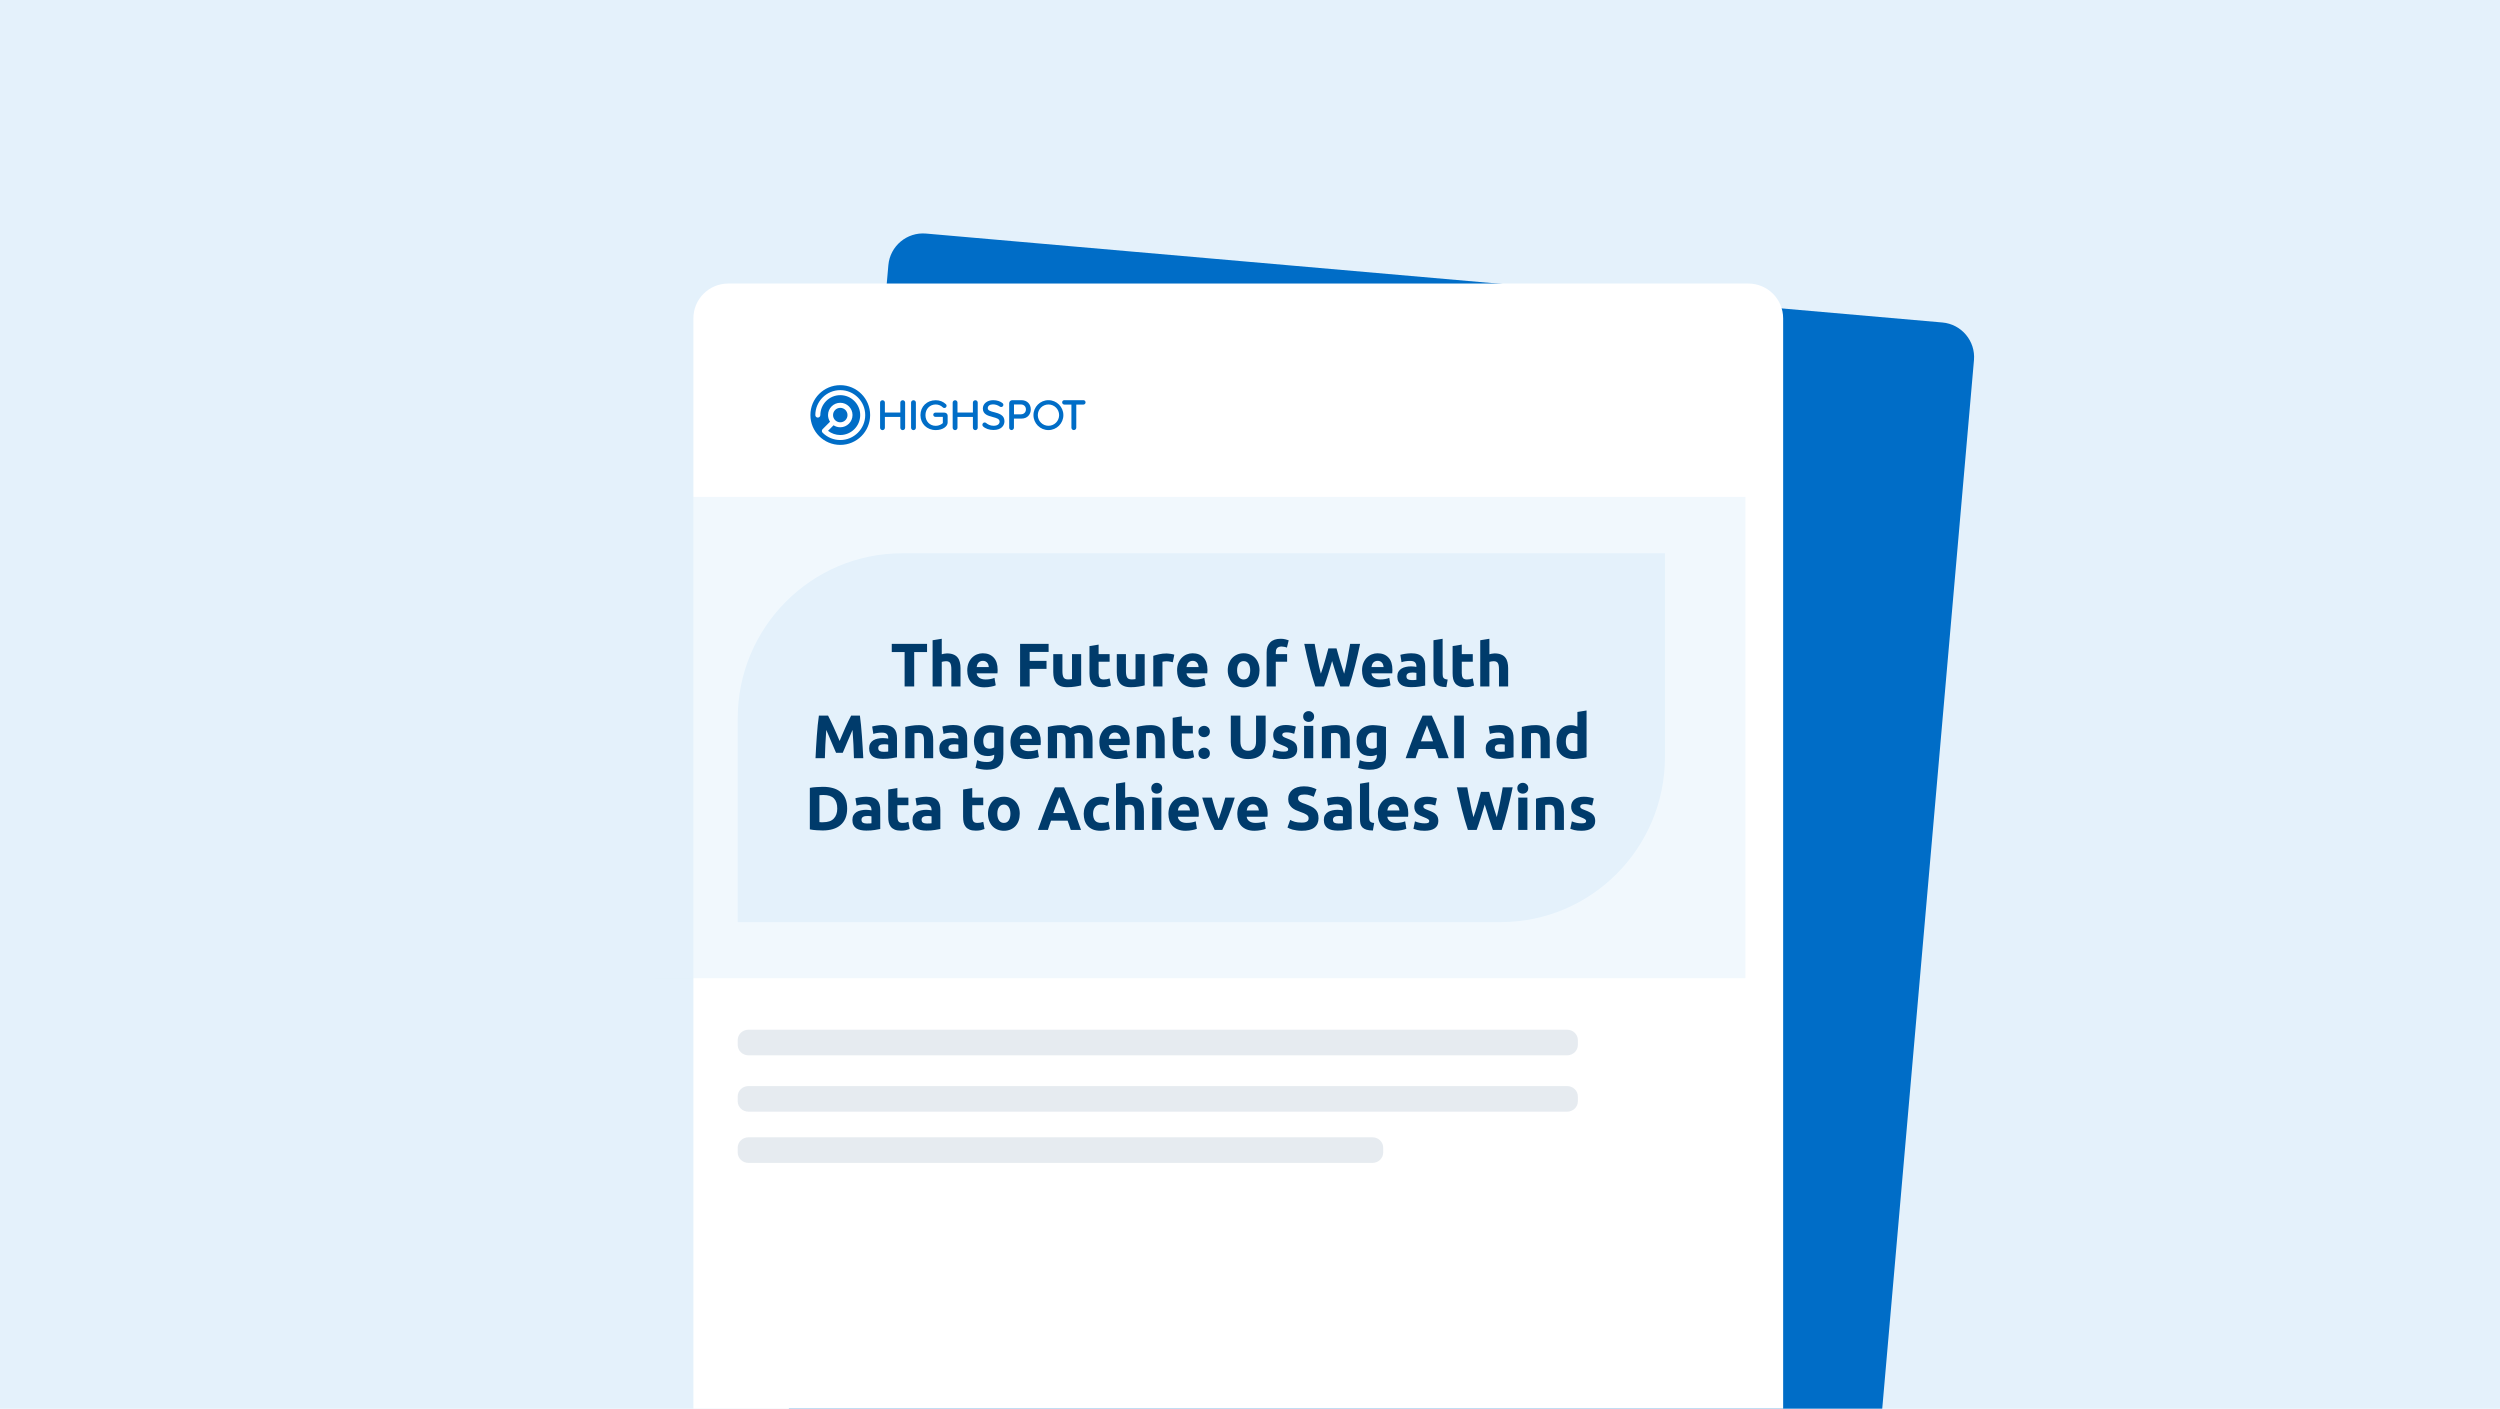 <svg width="488" height="275" viewBox="0 0 488 275" fill="none" xmlns="http://www.w3.org/2000/svg">
<g clip-path="url(#clip0_638_3354)">
<rect width="488" height="275" fill="white"/>
<path d="M-26 -5.519V-17H514V-5.519V293H-26V-5.519Z" fill="#E4F1FB"/>
<g filter="url(#filter0_d_638_3354)">
<path d="M373.146 56.948L174.764 39.592C171.028 39.265 167.735 42.028 167.408 45.764L147.983 267.796C147.656 271.532 150.42 274.825 154.155 275.152L352.538 292.508C356.273 292.835 359.567 290.072 359.893 286.336L379.319 64.304C379.646 60.568 376.882 57.275 373.146 56.948Z" fill="#006DC7"/>
</g>
<g filter="url(#filter1_d_638_3354)">
<path d="M333.93 48H134.79C131.04 48 128 51.04 128 54.79V277.67C128 281.42 131.04 284.46 134.79 284.46H333.93C337.68 284.46 340.72 281.42 340.72 277.67V54.79C340.72 51.04 337.68 48 333.93 48Z" fill="white"/>
</g>
<path d="M165.38 86.696C168.512 85.947 170.444 82.802 169.696 79.67C168.947 76.539 165.802 74.606 162.67 75.355C159.539 76.103 157.607 79.249 158.355 82.38C159.103 85.512 162.249 87.444 165.38 86.696Z" fill="white"/>
<path d="M164.021 75.184C160.801 75.184 158.191 77.794 158.191 81.014C158.191 84.234 160.801 86.844 164.021 86.844C167.241 86.844 169.851 84.234 169.851 81.014C169.851 77.794 167.241 75.184 164.021 75.184ZM164.021 85.894C162.721 85.894 161.501 85.384 160.571 84.464C160.381 84.274 160.381 83.964 160.571 83.774L162.021 82.324C161.771 81.944 161.631 81.494 161.631 81.014C161.631 79.694 162.701 78.624 164.021 78.624C165.341 78.624 166.411 79.694 166.411 81.014C166.411 82.334 165.341 83.404 164.021 83.404C163.541 83.404 163.091 83.264 162.711 83.014L161.631 84.094C162.311 84.624 163.151 84.914 164.021 84.914C166.171 84.914 167.911 83.164 167.911 81.024C167.911 78.884 166.161 77.134 164.021 77.134C161.881 77.134 160.131 78.884 160.131 81.024C160.131 81.294 159.911 81.514 159.641 81.514C159.371 81.514 159.151 81.294 159.151 81.024C159.151 78.334 161.341 76.154 164.021 76.154C166.701 76.154 168.891 78.344 168.891 81.024C168.891 83.704 166.701 85.894 164.021 85.894Z" fill="#006DC7"/>
<path d="M165.431 81.023C165.431 81.803 164.801 82.433 164.021 82.433C163.241 82.433 162.611 81.803 162.611 81.023C162.611 80.243 163.241 79.613 164.021 79.613C164.801 79.613 165.431 80.243 165.431 81.023Z" fill="#006DC7"/>
<path d="M176.231 78.123C175.951 78.123 175.741 78.323 175.741 78.583V80.533H172.731V78.583C172.731 78.333 172.521 78.123 172.271 78.123C172.001 78.123 171.791 78.333 171.791 78.583V83.493C171.791 83.753 172.001 83.963 172.261 83.963C172.521 83.963 172.731 83.753 172.731 83.493V81.383H175.741V83.493C175.741 83.753 175.951 83.963 176.211 83.963C176.471 83.963 176.681 83.753 176.681 83.493V78.583C176.681 78.333 176.471 78.123 176.221 78.123H176.231Z" fill="#006DC7"/>
<path d="M178.321 78.123C178.051 78.123 177.841 78.333 177.841 78.583V83.493C177.841 83.753 178.051 83.963 178.311 83.963C178.571 83.963 178.781 83.753 178.781 83.493V78.583C178.781 78.333 178.571 78.123 178.321 78.123Z" fill="#006DC7"/>
<path d="M184.381 80.543H182.591C182.361 80.543 182.171 80.723 182.171 80.953C182.171 81.183 182.351 81.373 182.591 81.373H184.041V82.593C183.771 82.843 183.261 83.123 182.661 83.123C181.491 83.123 180.651 82.243 180.651 81.033C180.651 79.823 181.501 78.953 182.661 78.953C183.171 78.953 183.681 79.163 184.021 79.503C184.101 79.593 184.221 79.643 184.341 79.643C184.581 79.643 184.771 79.453 184.771 79.213C184.771 79.083 184.731 78.973 184.651 78.913C184.131 78.403 183.441 78.123 182.661 78.123C180.931 78.123 179.671 79.353 179.671 81.033C179.671 82.713 180.931 83.953 182.661 83.953C184.091 83.953 184.981 83.193 184.981 82.483V81.143C184.981 80.813 184.711 80.553 184.371 80.553L184.381 80.543Z" fill="#006DC7"/>
<path d="M190.401 78.123C190.121 78.123 189.911 78.323 189.911 78.583V80.533H186.901V78.583C186.901 78.333 186.691 78.123 186.441 78.123C186.171 78.123 185.961 78.333 185.961 78.583V83.493C185.961 83.753 186.171 83.963 186.431 83.963C186.691 83.963 186.901 83.753 186.901 83.493V81.383H189.911V83.493C189.911 83.753 190.121 83.963 190.381 83.963C190.641 83.963 190.851 83.753 190.851 83.493V78.583C190.851 78.333 190.641 78.123 190.391 78.123H190.401Z" fill="#006DC7"/>
<path d="M194.051 80.463C193.381 80.293 192.811 80.133 192.811 79.683C192.811 79.233 193.211 78.933 193.811 78.933C194.311 78.933 194.771 79.083 195.161 79.363C195.231 79.413 195.331 79.453 195.421 79.453C195.661 79.453 195.861 79.253 195.861 79.023C195.861 78.903 195.811 78.793 195.731 78.723C195.321 78.343 194.611 78.113 193.871 78.113C192.701 78.113 191.851 78.803 191.851 79.743C191.851 80.893 192.881 81.163 193.781 81.403C194.501 81.593 195.121 81.753 195.121 82.303C195.121 82.683 194.811 83.113 193.951 83.113C193.271 83.113 192.771 82.813 192.471 82.553C192.401 82.503 192.301 82.463 192.201 82.463C191.931 82.463 191.761 82.703 191.761 82.923C191.761 83.033 191.801 83.133 191.881 83.223C192.341 83.673 193.101 83.933 193.911 83.933C195.501 83.933 196.071 83.043 196.071 82.213C196.071 80.983 194.941 80.693 194.041 80.453L194.051 80.463Z" fill="#006DC7"/>
<path d="M199.391 78.113H197.591C197.261 78.113 196.991 78.383 196.991 78.723V83.483C196.991 83.743 197.201 83.953 197.451 83.953C197.701 83.953 197.921 83.743 197.921 83.483V81.713H199.381C200.641 81.713 201.211 80.783 201.211 79.913C201.211 78.853 200.461 78.113 199.381 78.113H199.391ZM197.931 78.953H199.281C199.871 78.953 200.261 79.353 200.261 79.913C200.261 80.473 199.861 80.873 199.281 80.873H197.931V78.953Z" fill="#006DC7"/>
<path d="M211.471 78.113H207.751C207.521 78.113 207.331 78.293 207.331 78.533C207.331 78.773 207.511 78.973 207.751 78.973H209.141V83.483C209.141 83.743 209.351 83.953 209.611 83.953C209.871 83.953 210.091 83.743 210.091 83.483V78.973H211.481C211.711 78.973 211.901 78.783 211.901 78.553C211.901 78.303 211.721 78.113 211.481 78.113H211.471Z" fill="#006DC7"/>
<path d="M204.651 78.113C203.041 78.113 201.731 79.423 201.731 81.033C201.731 82.643 203.041 83.953 204.651 83.953C206.261 83.953 207.571 82.643 207.571 81.033C207.571 79.423 206.261 78.113 204.651 78.113ZM206.741 81.033C206.741 82.183 205.811 83.113 204.661 83.113C203.511 83.113 202.581 82.183 202.581 81.033C202.581 79.883 203.511 78.953 204.661 78.953C205.811 78.953 206.741 79.883 206.741 81.033Z" fill="#006DC7"/>
<path d="M176.083 108H325V147.764C325 165.558 310.622 180 292.907 180H144V140.236C144 122.442 158.378 108 176.093 108H176.083Z" fill="#E4F1FB"/>
<g style="mix-blend-mode:multiply" opacity="0.5">
<path d="M340.72 97H128V190.94H340.72V97Z" fill="#E4F1FB"/>
</g>
<path opacity="0.1" d="M305.894 201H146.106C144.943 201 144 201.908 144 203.027V203.973C144 205.092 144.943 206 146.106 206H305.894C307.057 206 308 205.092 308 203.973V203.027C308 201.908 307.057 201 305.894 201Z" fill="#003B6B"/>
<path opacity="0.1" d="M305.894 212H146.106C144.943 212 144 212.908 144 214.027V214.973C144 216.092 144.943 217 146.106 217H305.894C307.057 217 308 216.092 308 214.973V214.027C308 212.908 307.057 212 305.894 212Z" fill="#003B6B"/>
<path opacity="0.1" d="M267.896 222H146.104C144.942 222 144 222.908 144 224.027V224.973C144 226.092 144.942 227 146.104 227H267.896C269.058 227 270 226.092 270 224.973V224.027C270 222.908 269.058 222 267.896 222Z" fill="#003B6B"/>
<path d="M180.96 125.684V127.28H178.452V134H176.58V127.28H174.072V125.684H180.96ZM182.043 134V124.976L183.831 124.688V127.712C183.951 127.672 184.103 127.636 184.287 127.604C184.479 127.564 184.663 127.544 184.839 127.544C185.351 127.544 185.775 127.616 186.111 127.76C186.455 127.896 186.727 128.092 186.927 128.348C187.135 128.604 187.279 128.908 187.359 129.26C187.447 129.612 187.491 130.004 187.491 130.436V134H185.703V130.652C185.703 130.076 185.627 129.668 185.475 129.428C185.331 129.188 185.059 129.068 184.659 129.068C184.499 129.068 184.347 129.084 184.203 129.116C184.067 129.14 183.943 129.168 183.831 129.2V134H182.043ZM188.81 130.892C188.81 130.332 188.894 129.844 189.062 129.428C189.238 129.004 189.466 128.652 189.746 128.372C190.026 128.092 190.346 127.88 190.706 127.736C191.074 127.592 191.45 127.52 191.834 127.52C192.73 127.52 193.438 127.796 193.958 128.348C194.478 128.892 194.738 129.696 194.738 130.76C194.738 130.864 194.734 130.98 194.726 131.108C194.718 131.228 194.71 131.336 194.702 131.432H190.646C190.686 131.8 190.858 132.092 191.162 132.308C191.466 132.524 191.874 132.632 192.386 132.632C192.714 132.632 193.034 132.604 193.346 132.548C193.666 132.484 193.926 132.408 194.126 132.32L194.366 133.772C194.27 133.82 194.142 133.868 193.982 133.916C193.822 133.964 193.642 134.004 193.442 134.036C193.25 134.076 193.042 134.108 192.818 134.132C192.594 134.156 192.37 134.168 192.146 134.168C191.578 134.168 191.082 134.084 190.658 133.916C190.242 133.748 189.894 133.52 189.614 133.232C189.342 132.936 189.138 132.588 189.002 132.188C188.874 131.788 188.81 131.356 188.81 130.892ZM193.01 130.208C193.002 130.056 192.974 129.908 192.926 129.764C192.886 129.62 192.818 129.492 192.722 129.38C192.634 129.268 192.518 129.176 192.374 129.104C192.238 129.032 192.066 128.996 191.858 128.996C191.658 128.996 191.486 129.032 191.342 129.104C191.198 129.168 191.078 129.256 190.982 129.368C190.886 129.48 190.81 129.612 190.754 129.764C190.706 129.908 190.67 130.056 190.646 130.208H193.01ZM199.12 134V125.684H204.688V127.256H200.992V128.996H204.28V130.568H200.992V134H199.12ZM211.044 133.784C210.74 133.872 210.348 133.952 209.868 134.024C209.388 134.104 208.884 134.144 208.356 134.144C207.82 134.144 207.372 134.072 207.012 133.928C206.66 133.784 206.38 133.584 206.172 133.328C205.964 133.064 205.816 132.752 205.728 132.392C205.64 132.032 205.596 131.636 205.596 131.204V127.688H207.384V130.988C207.384 131.564 207.46 131.98 207.612 132.236C207.764 132.492 208.048 132.62 208.464 132.62C208.592 132.62 208.728 132.616 208.872 132.608C209.016 132.592 209.144 132.576 209.256 132.56V127.688H211.044V133.784ZM212.663 126.116L214.451 125.828V127.688H216.599V129.176H214.451V131.396C214.451 131.772 214.515 132.072 214.643 132.296C214.779 132.52 215.047 132.632 215.447 132.632C215.639 132.632 215.835 132.616 216.035 132.584C216.243 132.544 216.431 132.492 216.599 132.428L216.851 133.82C216.635 133.908 216.395 133.984 216.131 134.048C215.867 134.112 215.543 134.144 215.159 134.144C214.671 134.144 214.267 134.08 213.947 133.952C213.627 133.816 213.371 133.632 213.179 133.4C212.987 133.16 212.851 132.872 212.771 132.536C212.699 132.2 212.663 131.828 212.663 131.42V126.116ZM223.443 133.784C223.139 133.872 222.747 133.952 222.267 134.024C221.787 134.104 221.283 134.144 220.755 134.144C220.219 134.144 219.771 134.072 219.411 133.928C219.059 133.784 218.779 133.584 218.571 133.328C218.363 133.064 218.215 132.752 218.127 132.392C218.039 132.032 217.995 131.636 217.995 131.204V127.688H219.783V130.988C219.783 131.564 219.859 131.98 220.011 132.236C220.163 132.492 220.447 132.62 220.863 132.62C220.991 132.62 221.127 132.616 221.271 132.608C221.415 132.592 221.543 132.576 221.655 132.56V127.688H223.443V133.784ZM228.925 129.272C228.765 129.232 228.577 129.192 228.361 129.152C228.145 129.104 227.913 129.08 227.665 129.08C227.553 129.08 227.417 129.092 227.257 129.116C227.105 129.132 226.989 129.152 226.909 129.176V134H225.121V128.024C225.441 127.912 225.817 127.808 226.249 127.712C226.689 127.608 227.177 127.556 227.713 127.556C227.809 127.556 227.925 127.564 228.061 127.58C228.197 127.588 228.333 127.604 228.469 127.628C228.605 127.644 228.741 127.668 228.877 127.7C229.013 127.724 229.129 127.756 229.225 127.796L228.925 129.272ZM229.767 130.892C229.767 130.332 229.851 129.844 230.019 129.428C230.195 129.004 230.423 128.652 230.703 128.372C230.983 128.092 231.303 127.88 231.663 127.736C232.031 127.592 232.407 127.52 232.791 127.52C233.687 127.52 234.395 127.796 234.915 128.348C235.435 128.892 235.695 129.696 235.695 130.76C235.695 130.864 235.691 130.98 235.683 131.108C235.675 131.228 235.667 131.336 235.659 131.432H231.603C231.643 131.8 231.815 132.092 232.119 132.308C232.423 132.524 232.831 132.632 233.343 132.632C233.671 132.632 233.991 132.604 234.303 132.548C234.623 132.484 234.883 132.408 235.083 132.32L235.323 133.772C235.227 133.82 235.099 133.868 234.939 133.916C234.779 133.964 234.599 134.004 234.399 134.036C234.207 134.076 233.999 134.108 233.775 134.132C233.551 134.156 233.327 134.168 233.103 134.168C232.535 134.168 232.039 134.084 231.615 133.916C231.199 133.748 230.851 133.52 230.571 133.232C230.299 132.936 230.095 132.588 229.959 132.188C229.831 131.788 229.767 131.356 229.767 130.892ZM233.967 130.208C233.959 130.056 233.931 129.908 233.883 129.764C233.843 129.62 233.775 129.492 233.679 129.38C233.591 129.268 233.475 129.176 233.331 129.104C233.195 129.032 233.023 128.996 232.815 128.996C232.615 128.996 232.443 129.032 232.299 129.104C232.155 129.168 232.035 129.256 231.939 129.368C231.843 129.48 231.767 129.612 231.711 129.764C231.663 129.908 231.627 130.056 231.603 130.208H233.967ZM245.861 130.832C245.861 131.328 245.789 131.784 245.645 132.2C245.501 132.608 245.293 132.96 245.021 133.256C244.749 133.544 244.421 133.768 244.037 133.928C243.661 134.088 243.237 134.168 242.765 134.168C242.301 134.168 241.877 134.088 241.493 133.928C241.117 133.768 240.793 133.544 240.521 133.256C240.249 132.96 240.037 132.608 239.885 132.2C239.733 131.784 239.657 131.328 239.657 130.832C239.657 130.336 239.733 129.884 239.885 129.476C240.045 129.068 240.261 128.72 240.533 128.432C240.813 128.144 241.141 127.92 241.517 127.76C241.901 127.6 242.317 127.52 242.765 127.52C243.221 127.52 243.637 127.6 244.013 127.76C244.397 127.92 244.725 128.144 244.997 128.432C245.269 128.72 245.481 129.068 245.633 129.476C245.785 129.884 245.861 130.336 245.861 130.832ZM244.037 130.832C244.037 130.28 243.925 129.848 243.701 129.536C243.485 129.216 243.173 129.056 242.765 129.056C242.357 129.056 242.041 129.216 241.817 129.536C241.593 129.848 241.481 130.28 241.481 130.832C241.481 131.384 241.593 131.824 241.817 132.152C242.041 132.472 242.357 132.632 242.765 132.632C243.173 132.632 243.485 132.472 243.701 132.152C243.925 131.824 244.037 131.384 244.037 130.832ZM249.982 124.688C250.318 124.688 250.626 124.724 250.906 124.796C251.186 124.86 251.402 124.924 251.554 124.988L251.206 126.416C251.046 126.344 250.87 126.292 250.678 126.26C250.494 126.22 250.322 126.2 250.162 126.2C249.946 126.2 249.762 126.232 249.61 126.296C249.466 126.352 249.35 126.432 249.262 126.536C249.182 126.64 249.122 126.764 249.082 126.908C249.05 127.052 249.034 127.208 249.034 127.376V127.688H251.242V129.176H249.034V134H247.246V127.352C247.246 126.536 247.474 125.888 247.93 125.408C248.394 124.928 249.078 124.688 249.982 124.688ZM260.892 126.572C260.988 126.9 261.092 127.272 261.204 127.688C261.324 128.096 261.448 128.52 261.576 128.96C261.712 129.4 261.848 129.84 261.984 130.28C262.12 130.72 262.252 131.128 262.38 131.504C262.484 131.096 262.588 130.652 262.692 130.172C262.804 129.692 262.908 129.196 263.004 128.684C263.1 128.172 263.192 127.664 263.28 127.16C263.376 126.648 263.464 126.156 263.544 125.684H265.488C265.208 127.076 264.884 128.488 264.516 129.92C264.156 131.352 263.764 132.712 263.34 134H261.624C261.344 133.232 261.072 132.428 260.808 131.588C260.544 130.74 260.284 129.892 260.028 129.044C259.772 129.892 259.516 130.74 259.26 131.588C259.004 132.428 258.736 133.232 258.456 134H256.74C256.316 132.712 255.92 131.352 255.552 129.92C255.192 128.488 254.872 127.076 254.592 125.684H256.62C256.7 126.156 256.788 126.648 256.884 127.16C256.98 127.664 257.08 128.172 257.184 128.684C257.288 129.196 257.392 129.692 257.496 130.172C257.608 130.652 257.72 131.096 257.832 131.504C257.976 131.112 258.116 130.696 258.252 130.256C258.388 129.816 258.52 129.376 258.648 128.936C258.776 128.496 258.892 128.072 258.996 127.664C259.108 127.256 259.208 126.892 259.296 126.572H260.892ZM265.872 130.892C265.872 130.332 265.956 129.844 266.124 129.428C266.3 129.004 266.528 128.652 266.808 128.372C267.088 128.092 267.408 127.88 267.768 127.736C268.136 127.592 268.512 127.52 268.896 127.52C269.792 127.52 270.5 127.796 271.02 128.348C271.54 128.892 271.8 129.696 271.8 130.76C271.8 130.864 271.796 130.98 271.788 131.108C271.78 131.228 271.772 131.336 271.764 131.432H267.708C267.748 131.8 267.92 132.092 268.224 132.308C268.528 132.524 268.936 132.632 269.448 132.632C269.776 132.632 270.096 132.604 270.408 132.548C270.728 132.484 270.988 132.408 271.188 132.32L271.428 133.772C271.332 133.82 271.204 133.868 271.044 133.916C270.884 133.964 270.704 134.004 270.504 134.036C270.312 134.076 270.104 134.108 269.88 134.132C269.656 134.156 269.432 134.168 269.208 134.168C268.64 134.168 268.144 134.084 267.72 133.916C267.304 133.748 266.956 133.52 266.676 133.232C266.404 132.936 266.2 132.588 266.064 132.188C265.936 131.788 265.872 131.356 265.872 130.892ZM270.072 130.208C270.064 130.056 270.036 129.908 269.988 129.764C269.948 129.62 269.88 129.492 269.784 129.38C269.696 129.268 269.58 129.176 269.436 129.104C269.3 129.032 269.128 128.996 268.92 128.996C268.72 128.996 268.548 129.032 268.404 129.104C268.26 129.168 268.14 129.256 268.044 129.368C267.948 129.48 267.872 129.612 267.816 129.764C267.768 129.908 267.732 130.056 267.708 130.208H270.072ZM275.592 132.752C275.768 132.752 275.936 132.748 276.096 132.74C276.256 132.732 276.384 132.72 276.48 132.704V131.348C276.408 131.332 276.3 131.316 276.156 131.3C276.012 131.284 275.88 131.276 275.76 131.276C275.592 131.276 275.432 131.288 275.28 131.312C275.136 131.328 275.008 131.364 274.896 131.42C274.784 131.476 274.696 131.552 274.632 131.648C274.568 131.744 274.536 131.864 274.536 132.008C274.536 132.288 274.628 132.484 274.812 132.596C275.004 132.7 275.264 132.752 275.592 132.752ZM275.448 127.52C275.976 127.52 276.416 127.58 276.768 127.7C277.12 127.82 277.4 127.992 277.608 128.216C277.824 128.44 277.976 128.712 278.064 129.032C278.152 129.352 278.196 129.708 278.196 130.1V133.82C277.94 133.876 277.584 133.94 277.128 134.012C276.672 134.092 276.12 134.132 275.472 134.132C275.064 134.132 274.692 134.096 274.356 134.024C274.028 133.952 273.744 133.836 273.504 133.676C273.264 133.508 273.08 133.292 272.952 133.028C272.824 132.764 272.76 132.44 272.76 132.056C272.76 131.688 272.832 131.376 272.976 131.12C273.128 130.864 273.328 130.66 273.576 130.508C273.824 130.356 274.108 130.248 274.428 130.184C274.748 130.112 275.08 130.076 275.424 130.076C275.656 130.076 275.86 130.088 276.036 130.112C276.22 130.128 276.368 130.152 276.48 130.184V130.016C276.48 129.712 276.388 129.468 276.204 129.284C276.02 129.1 275.7 129.008 275.244 129.008C274.94 129.008 274.64 129.032 274.344 129.08C274.048 129.12 273.792 129.18 273.576 129.26L273.348 127.82C273.452 127.788 273.58 127.756 273.732 127.724C273.892 127.684 274.064 127.652 274.248 127.628C274.432 127.596 274.624 127.572 274.824 127.556C275.032 127.532 275.24 127.52 275.448 127.52ZM282.333 134.12C281.813 134.112 281.389 134.056 281.061 133.952C280.741 133.848 280.485 133.704 280.293 133.52C280.109 133.328 279.981 133.1 279.909 132.836C279.845 132.564 279.813 132.26 279.813 131.924V124.976L281.601 124.688V131.564C281.601 131.724 281.613 131.868 281.637 131.996C281.661 132.124 281.705 132.232 281.769 132.32C281.841 132.408 281.941 132.48 282.069 132.536C282.197 132.592 282.369 132.628 282.585 132.644L282.333 134.12ZM283.55 126.116L285.338 125.828V127.688H287.486V129.176H285.338V131.396C285.338 131.772 285.402 132.072 285.53 132.296C285.666 132.52 285.934 132.632 286.334 132.632C286.526 132.632 286.722 132.616 286.922 132.584C287.13 132.544 287.318 132.492 287.486 132.428L287.738 133.82C287.522 133.908 287.282 133.984 287.018 134.048C286.754 134.112 286.43 134.144 286.046 134.144C285.558 134.144 285.154 134.08 284.834 133.952C284.514 133.816 284.258 133.632 284.066 133.4C283.874 133.16 283.738 132.872 283.658 132.536C283.586 132.2 283.55 131.828 283.55 131.42V126.116ZM288.942 134V124.976L290.73 124.688V127.712C290.85 127.672 291.002 127.636 291.186 127.604C291.378 127.564 291.562 127.544 291.738 127.544C292.25 127.544 292.674 127.616 293.01 127.76C293.354 127.896 293.626 128.092 293.826 128.348C294.034 128.604 294.178 128.908 294.258 129.26C294.346 129.612 294.39 130.004 294.39 130.436V134H292.602V130.652C292.602 130.076 292.526 129.668 292.374 129.428C292.23 129.188 291.958 129.068 291.558 129.068C291.398 129.068 291.246 129.084 291.102 129.116C290.966 129.14 290.842 129.168 290.73 129.2V134H288.942ZM161.637 139.684C161.781 139.948 161.945 140.276 162.129 140.668C162.321 141.052 162.517 141.472 162.717 141.928C162.925 142.376 163.129 142.836 163.329 143.308C163.529 143.78 163.717 144.224 163.893 144.64C164.069 144.224 164.257 143.78 164.457 143.308C164.657 142.836 164.857 142.376 165.057 141.928C165.265 141.472 165.461 141.052 165.645 140.668C165.837 140.276 166.005 139.948 166.149 139.684H167.853C167.933 140.236 168.005 140.856 168.069 141.544C168.141 142.224 168.201 142.936 168.249 143.68C168.305 144.416 168.353 145.156 168.393 145.9C168.441 146.644 168.481 147.344 168.513 148H166.689C166.665 147.192 166.633 146.312 166.593 145.36C166.553 144.408 166.493 143.448 166.413 142.48C166.269 142.816 166.109 143.188 165.933 143.596C165.757 144.004 165.581 144.412 165.405 144.82C165.237 145.228 165.073 145.62 164.913 145.996C164.753 146.364 164.617 146.68 164.505 146.944H163.197C163.085 146.68 162.949 146.364 162.789 145.996C162.629 145.62 162.461 145.228 162.285 144.82C162.117 144.412 161.945 144.004 161.769 143.596C161.593 143.188 161.433 142.816 161.289 142.48C161.209 143.448 161.149 144.408 161.109 145.36C161.069 146.312 161.037 147.192 161.013 148H159.189C159.221 147.344 159.257 146.644 159.297 145.9C159.345 145.156 159.393 144.416 159.441 143.68C159.497 142.936 159.557 142.224 159.621 141.544C159.693 140.856 159.769 140.236 159.849 139.684H161.637ZM172.49 146.752C172.666 146.752 172.834 146.748 172.994 146.74C173.154 146.732 173.282 146.72 173.378 146.704V145.348C173.306 145.332 173.198 145.316 173.054 145.3C172.91 145.284 172.778 145.276 172.658 145.276C172.49 145.276 172.33 145.288 172.178 145.312C172.034 145.328 171.906 145.364 171.794 145.42C171.682 145.476 171.594 145.552 171.53 145.648C171.466 145.744 171.434 145.864 171.434 146.008C171.434 146.288 171.526 146.484 171.71 146.596C171.902 146.7 172.162 146.752 172.49 146.752ZM172.346 141.52C172.874 141.52 173.314 141.58 173.666 141.7C174.018 141.82 174.298 141.992 174.506 142.216C174.722 142.44 174.874 142.712 174.962 143.032C175.05 143.352 175.094 143.708 175.094 144.1V147.82C174.838 147.876 174.482 147.94 174.026 148.012C173.57 148.092 173.018 148.132 172.37 148.132C171.962 148.132 171.59 148.096 171.254 148.024C170.926 147.952 170.642 147.836 170.402 147.676C170.162 147.508 169.978 147.292 169.85 147.028C169.722 146.764 169.658 146.44 169.658 146.056C169.658 145.688 169.73 145.376 169.874 145.12C170.026 144.864 170.226 144.66 170.474 144.508C170.722 144.356 171.006 144.248 171.326 144.184C171.646 144.112 171.978 144.076 172.322 144.076C172.554 144.076 172.758 144.088 172.934 144.112C173.118 144.128 173.266 144.152 173.378 144.184V144.016C173.378 143.712 173.286 143.468 173.102 143.284C172.918 143.1 172.598 143.008 172.142 143.008C171.838 143.008 171.538 143.032 171.242 143.08C170.946 143.12 170.69 143.18 170.474 143.26L170.246 141.82C170.35 141.788 170.478 141.756 170.63 141.724C170.79 141.684 170.962 141.652 171.146 141.628C171.33 141.596 171.522 141.572 171.722 141.556C171.93 141.532 172.138 141.52 172.346 141.52ZM176.711 141.904C177.015 141.816 177.407 141.736 177.887 141.664C178.367 141.584 178.871 141.544 179.399 141.544C179.935 141.544 180.379 141.616 180.731 141.76C181.091 141.896 181.375 142.092 181.583 142.348C181.791 142.604 181.939 142.908 182.027 143.26C182.115 143.612 182.159 144.004 182.159 144.436V148H180.371V144.652C180.371 144.076 180.295 143.668 180.143 143.428C179.991 143.188 179.707 143.068 179.291 143.068C179.163 143.068 179.027 143.076 178.883 143.092C178.739 143.1 178.611 143.112 178.499 143.128V148H176.711V141.904ZM186.19 146.752C186.366 146.752 186.534 146.748 186.694 146.74C186.854 146.732 186.982 146.72 187.078 146.704V145.348C187.006 145.332 186.898 145.316 186.754 145.3C186.61 145.284 186.478 145.276 186.358 145.276C186.19 145.276 186.03 145.288 185.878 145.312C185.734 145.328 185.606 145.364 185.494 145.42C185.382 145.476 185.294 145.552 185.23 145.648C185.166 145.744 185.134 145.864 185.134 146.008C185.134 146.288 185.226 146.484 185.41 146.596C185.602 146.7 185.862 146.752 186.19 146.752ZM186.046 141.52C186.574 141.52 187.014 141.58 187.366 141.7C187.718 141.82 187.998 141.992 188.206 142.216C188.422 142.44 188.574 142.712 188.662 143.032C188.75 143.352 188.794 143.708 188.794 144.1V147.82C188.538 147.876 188.182 147.94 187.726 148.012C187.27 148.092 186.718 148.132 186.07 148.132C185.662 148.132 185.29 148.096 184.954 148.024C184.626 147.952 184.342 147.836 184.102 147.676C183.862 147.508 183.678 147.292 183.55 147.028C183.422 146.764 183.358 146.44 183.358 146.056C183.358 145.688 183.43 145.376 183.574 145.12C183.726 144.864 183.926 144.66 184.174 144.508C184.422 144.356 184.706 144.248 185.026 144.184C185.346 144.112 185.678 144.076 186.021 144.076C186.254 144.076 186.458 144.088 186.634 144.112C186.818 144.128 186.966 144.152 187.078 144.184V144.016C187.078 143.712 186.986 143.468 186.802 143.284C186.618 143.1 186.298 143.008 185.842 143.008C185.538 143.008 185.238 143.032 184.942 143.08C184.646 143.12 184.39 143.18 184.174 143.26L183.946 141.82C184.05 141.788 184.178 141.756 184.33 141.724C184.49 141.684 184.662 141.652 184.846 141.628C185.03 141.596 185.222 141.572 185.422 141.556C185.63 141.532 185.838 141.52 186.046 141.52ZM191.934 144.64C191.934 145.64 192.338 146.14 193.146 146.14C193.33 146.14 193.502 146.116 193.662 146.068C193.822 146.02 193.958 145.964 194.07 145.9V143.044C193.982 143.028 193.878 143.016 193.758 143.008C193.638 142.992 193.498 142.984 193.338 142.984C192.866 142.984 192.514 143.14 192.282 143.452C192.05 143.764 191.934 144.16 191.934 144.64ZM195.858 147.208C195.858 148.24 195.594 149.004 195.066 149.5C194.546 150.004 193.738 150.256 192.642 150.256C192.258 150.256 191.874 150.22 191.49 150.148C191.106 150.084 190.75 149.996 190.422 149.884L190.734 148.384C191.014 148.496 191.306 148.584 191.61 148.648C191.922 148.712 192.274 148.744 192.666 148.744C193.178 148.744 193.538 148.632 193.746 148.408C193.962 148.184 194.07 147.896 194.07 147.544V147.316C193.878 147.404 193.678 147.472 193.47 147.52C193.27 147.56 193.05 147.58 192.81 147.58C191.938 147.58 191.27 147.324 190.806 146.812C190.342 146.292 190.11 145.568 190.11 144.64C190.11 144.176 190.182 143.756 190.326 143.38C190.47 142.996 190.678 142.668 190.95 142.396C191.23 142.124 191.57 141.916 191.97 141.772C192.37 141.62 192.822 141.544 193.326 141.544C193.542 141.544 193.762 141.556 193.986 141.58C194.218 141.596 194.446 141.62 194.67 141.652C194.894 141.684 195.106 141.724 195.306 141.772C195.514 141.812 195.698 141.856 195.858 141.904V147.208ZM197.235 144.892C197.235 144.332 197.319 143.844 197.487 143.428C197.663 143.004 197.891 142.652 198.171 142.372C198.451 142.092 198.771 141.88 199.131 141.736C199.499 141.592 199.875 141.52 200.259 141.52C201.155 141.52 201.863 141.796 202.383 142.348C202.903 142.892 203.163 143.696 203.163 144.76C203.163 144.864 203.159 144.98 203.151 145.108C203.143 145.228 203.135 145.336 203.127 145.432H199.071C199.111 145.8 199.283 146.092 199.587 146.308C199.891 146.524 200.299 146.632 200.811 146.632C201.139 146.632 201.459 146.604 201.771 146.548C202.091 146.484 202.351 146.408 202.551 146.32L202.791 147.772C202.695 147.82 202.567 147.868 202.407 147.916C202.247 147.964 202.067 148.004 201.867 148.036C201.675 148.076 201.467 148.108 201.243 148.132C201.019 148.156 200.795 148.168 200.571 148.168C200.003 148.168 199.507 148.084 199.083 147.916C198.667 147.748 198.319 147.52 198.039 147.232C197.767 146.936 197.563 146.588 197.427 146.188C197.299 145.788 197.235 145.356 197.235 144.892ZM201.435 144.208C201.427 144.056 201.399 143.908 201.351 143.764C201.311 143.62 201.243 143.492 201.147 143.38C201.059 143.268 200.943 143.176 200.799 143.104C200.663 143.032 200.491 142.996 200.283 142.996C200.083 142.996 199.911 143.032 199.767 143.104C199.623 143.168 199.503 143.256 199.407 143.368C199.311 143.48 199.235 143.612 199.179 143.764C199.131 143.908 199.095 144.056 199.071 144.208H201.435ZM208.011 144.652C208.011 144.076 207.935 143.668 207.783 143.428C207.639 143.188 207.387 143.068 207.027 143.068C206.915 143.068 206.799 143.076 206.679 143.092C206.559 143.1 206.443 143.112 206.331 143.128V148H204.543V141.904C204.695 141.864 204.871 141.824 205.071 141.784C205.279 141.736 205.495 141.696 205.719 141.664C205.951 141.624 206.187 141.596 206.427 141.58C206.667 141.556 206.903 141.544 207.135 141.544C207.591 141.544 207.959 141.604 208.239 141.724C208.527 141.836 208.763 141.972 208.947 142.132C209.203 141.948 209.495 141.804 209.823 141.7C210.159 141.596 210.467 141.544 210.747 141.544C211.251 141.544 211.663 141.616 211.983 141.76C212.311 141.896 212.571 142.092 212.763 142.348C212.955 142.604 213.087 142.908 213.159 143.26C213.231 143.612 213.267 144.004 213.267 144.436V148H211.479V144.652C211.479 144.076 211.403 143.668 211.251 143.428C211.107 143.188 210.855 143.068 210.495 143.068C210.399 143.068 210.263 143.092 210.087 143.14C209.919 143.188 209.779 143.248 209.667 143.32C209.723 143.504 209.759 143.7 209.775 143.908C209.791 144.108 209.799 144.324 209.799 144.556V148H208.011V144.652ZM214.591 144.892C214.591 144.332 214.675 143.844 214.843 143.428C215.019 143.004 215.247 142.652 215.527 142.372C215.807 142.092 216.127 141.88 216.487 141.736C216.855 141.592 217.231 141.52 217.615 141.52C218.511 141.52 219.219 141.796 219.739 142.348C220.259 142.892 220.519 143.696 220.519 144.76C220.519 144.864 220.515 144.98 220.507 145.108C220.499 145.228 220.491 145.336 220.483 145.432H216.427C216.467 145.8 216.639 146.092 216.943 146.308C217.247 146.524 217.655 146.632 218.167 146.632C218.495 146.632 218.815 146.604 219.127 146.548C219.447 146.484 219.707 146.408 219.907 146.32L220.147 147.772C220.051 147.82 219.923 147.868 219.763 147.916C219.603 147.964 219.423 148.004 219.223 148.036C219.031 148.076 218.823 148.108 218.599 148.132C218.375 148.156 218.151 148.168 217.927 148.168C217.359 148.168 216.863 148.084 216.439 147.916C216.023 147.748 215.675 147.52 215.395 147.232C215.123 146.936 214.919 146.588 214.783 146.188C214.655 145.788 214.591 145.356 214.591 144.892ZM218.791 144.208C218.783 144.056 218.755 143.908 218.707 143.764C218.667 143.62 218.599 143.492 218.503 143.38C218.415 143.268 218.299 143.176 218.155 143.104C218.019 143.032 217.847 142.996 217.639 142.996C217.439 142.996 217.267 143.032 217.123 143.104C216.979 143.168 216.859 143.256 216.763 143.368C216.667 143.48 216.591 143.612 216.535 143.764C216.487 143.908 216.451 144.056 216.427 144.208H218.791ZM221.899 141.904C222.203 141.816 222.595 141.736 223.075 141.664C223.555 141.584 224.059 141.544 224.587 141.544C225.123 141.544 225.567 141.616 225.919 141.76C226.279 141.896 226.563 142.092 226.771 142.348C226.979 142.604 227.127 142.908 227.215 143.26C227.303 143.612 227.347 144.004 227.347 144.436V148H225.559V144.652C225.559 144.076 225.483 143.668 225.331 143.428C225.179 143.188 224.895 143.068 224.479 143.068C224.351 143.068 224.215 143.076 224.071 143.092C223.927 143.1 223.799 143.112 223.687 143.128V148H221.899V141.904ZM228.905 140.116L230.693 139.828V141.688H232.841V143.176H230.693V145.396C230.693 145.772 230.757 146.072 230.885 146.296C231.021 146.52 231.289 146.632 231.689 146.632C231.881 146.632 232.077 146.616 232.277 146.584C232.485 146.544 232.673 146.492 232.841 146.428L233.093 147.82C232.877 147.908 232.637 147.984 232.373 148.048C232.109 148.112 231.785 148.144 231.401 148.144C230.913 148.144 230.509 148.08 230.189 147.952C229.869 147.816 229.613 147.632 229.421 147.4C229.229 147.16 229.093 146.872 229.013 146.536C228.941 146.2 228.905 145.828 228.905 145.42V140.116ZM236.166 142.792C236.166 143.152 236.05 143.428 235.818 143.62C235.594 143.804 235.338 143.896 235.05 143.896C234.762 143.896 234.502 143.804 234.27 143.62C234.046 143.428 233.934 143.152 233.934 142.792C233.934 142.432 234.046 142.16 234.27 141.976C234.502 141.784 234.762 141.688 235.05 141.688C235.338 141.688 235.594 141.784 235.818 141.976C236.05 142.16 236.166 142.432 236.166 142.792ZM236.166 147.052C236.166 147.412 236.05 147.688 235.818 147.88C235.594 148.064 235.338 148.156 235.05 148.156C234.762 148.156 234.502 148.064 234.27 147.88C234.046 147.688 233.934 147.412 233.934 147.052C233.934 146.692 234.046 146.42 234.27 146.236C234.502 146.044 234.762 145.948 235.05 145.948C235.338 145.948 235.594 146.044 235.818 146.236C236.05 146.42 236.166 146.692 236.166 147.052ZM243.622 148.168C243.038 148.168 242.534 148.088 242.11 147.928C241.686 147.76 241.334 147.532 241.054 147.244C240.782 146.948 240.578 146.6 240.442 146.2C240.314 145.792 240.25 145.344 240.25 144.856V139.684H242.122V144.7C242.122 145.036 242.158 145.324 242.23 145.564C242.31 145.796 242.414 145.988 242.542 146.14C242.678 146.284 242.838 146.388 243.022 146.452C243.214 146.516 243.422 146.548 243.646 146.548C244.102 146.548 244.47 146.408 244.75 146.128C245.038 145.848 245.182 145.372 245.182 144.7V139.684H247.054V144.856C247.054 145.344 246.986 145.792 246.85 146.2C246.714 146.608 246.506 146.96 246.226 147.256C245.946 147.544 245.59 147.768 245.158 147.928C244.726 148.088 244.214 148.168 243.622 148.168ZM250.547 146.716C250.875 146.716 251.107 146.684 251.243 146.62C251.379 146.556 251.447 146.432 251.447 146.248C251.447 146.104 251.359 145.98 251.183 145.876C251.007 145.764 250.739 145.64 250.379 145.504C250.099 145.4 249.843 145.292 249.611 145.18C249.387 145.068 249.195 144.936 249.035 144.784C248.875 144.624 248.751 144.436 248.663 144.22C248.575 144.004 248.531 143.744 248.531 143.44C248.531 142.848 248.751 142.38 249.191 142.036C249.631 141.692 250.235 141.52 251.003 141.52C251.387 141.52 251.755 141.556 252.107 141.628C252.459 141.692 252.739 141.764 252.947 141.844L252.635 143.236C252.427 143.164 252.199 143.1 251.951 143.044C251.711 142.988 251.439 142.96 251.135 142.96C250.575 142.96 250.295 143.116 250.295 143.428C250.295 143.5 250.307 143.564 250.331 143.62C250.355 143.676 250.403 143.732 250.475 143.788C250.547 143.836 250.643 143.892 250.763 143.956C250.891 144.012 251.051 144.076 251.243 144.148C251.635 144.292 251.959 144.436 252.215 144.58C252.471 144.716 252.671 144.868 252.815 145.036C252.967 145.196 253.071 145.376 253.127 145.576C253.191 145.776 253.223 146.008 253.223 146.272C253.223 146.896 252.987 147.368 252.515 147.688C252.051 148.008 251.391 148.168 250.535 148.168C249.975 148.168 249.507 148.12 249.131 148.024C248.763 147.928 248.507 147.848 248.363 147.784L248.663 146.332C248.967 146.452 249.279 146.548 249.599 146.62C249.919 146.684 250.235 146.716 250.547 146.716ZM256.347 148H254.559V141.688H256.347V148ZM256.515 139.864C256.515 140.192 256.407 140.452 256.191 140.644C255.983 140.828 255.735 140.92 255.447 140.92C255.159 140.92 254.907 140.828 254.691 140.644C254.483 140.452 254.379 140.192 254.379 139.864C254.379 139.536 254.483 139.28 254.691 139.096C254.907 138.904 255.159 138.808 255.447 138.808C255.735 138.808 255.983 138.904 256.191 139.096C256.407 139.28 256.515 139.536 256.515 139.864ZM258.028 141.904C258.332 141.816 258.724 141.736 259.204 141.664C259.684 141.584 260.188 141.544 260.715 141.544C261.252 141.544 261.696 141.616 262.048 141.76C262.408 141.896 262.692 142.092 262.9 142.348C263.108 142.604 263.256 142.908 263.344 143.26C263.432 143.612 263.476 144.004 263.476 144.436V148H261.688V144.652C261.688 144.076 261.612 143.668 261.46 143.428C261.308 143.188 261.024 143.068 260.608 143.068C260.48 143.068 260.344 143.076 260.2 143.092C260.056 143.1 259.928 143.112 259.816 143.128V148H258.028V141.904ZM266.618 144.64C266.618 145.64 267.022 146.14 267.83 146.14C268.014 146.14 268.186 146.116 268.346 146.068C268.506 146.02 268.642 145.964 268.754 145.9V143.044C268.666 143.028 268.562 143.016 268.442 143.008C268.322 142.992 268.182 142.984 268.022 142.984C267.55 142.984 267.198 143.14 266.966 143.452C266.734 143.764 266.618 144.16 266.618 144.64ZM270.542 147.208C270.542 148.24 270.278 149.004 269.75 149.5C269.23 150.004 268.422 150.256 267.326 150.256C266.942 150.256 266.558 150.22 266.174 150.148C265.79 150.084 265.434 149.996 265.106 149.884L265.418 148.384C265.698 148.496 265.99 148.584 266.294 148.648C266.606 148.712 266.958 148.744 267.35 148.744C267.862 148.744 268.222 148.632 268.43 148.408C268.646 148.184 268.754 147.896 268.754 147.544V147.316C268.562 147.404 268.362 147.472 268.154 147.52C267.954 147.56 267.734 147.58 267.494 147.58C266.622 147.58 265.954 147.324 265.49 146.812C265.026 146.292 264.794 145.568 264.794 144.64C264.794 144.176 264.866 143.756 265.01 143.38C265.154 142.996 265.362 142.668 265.634 142.396C265.914 142.124 266.254 141.916 266.654 141.772C267.054 141.62 267.506 141.544 268.01 141.544C268.226 141.544 268.446 141.556 268.67 141.58C268.902 141.596 269.13 141.62 269.354 141.652C269.578 141.684 269.79 141.724 269.99 141.772C270.198 141.812 270.382 141.856 270.542 141.904V147.208ZM280.79 148C280.702 147.712 280.602 147.416 280.49 147.112C280.386 146.808 280.282 146.504 280.178 146.2H276.938C276.834 146.504 276.726 146.808 276.614 147.112C276.51 147.416 276.414 147.712 276.326 148H274.382C274.694 147.104 274.99 146.276 275.27 145.516C275.55 144.756 275.822 144.04 276.086 143.368C276.358 142.696 276.622 142.06 276.878 141.46C277.142 140.852 277.414 140.26 277.694 139.684H279.482C279.754 140.26 280.022 140.852 280.286 141.46C280.55 142.06 280.814 142.696 281.078 143.368C281.35 144.04 281.626 144.756 281.906 145.516C282.186 146.276 282.482 147.104 282.794 148H280.79ZM278.546 141.568C278.506 141.688 278.446 141.852 278.366 142.06C278.286 142.268 278.194 142.508 278.09 142.78C277.986 143.052 277.87 143.352 277.742 143.68C277.622 144.008 277.498 144.352 277.37 144.712H279.734C279.606 144.352 279.482 144.008 279.362 143.68C279.242 143.352 279.126 143.052 279.014 142.78C278.91 142.508 278.818 142.268 278.738 142.06C278.658 141.852 278.594 141.688 278.546 141.568ZM283.87 139.684H285.742V148H283.87V139.684ZM292.842 146.752C293.018 146.752 293.186 146.748 293.346 146.74C293.506 146.732 293.634 146.72 293.73 146.704V145.348C293.658 145.332 293.55 145.316 293.406 145.3C293.262 145.284 293.13 145.276 293.01 145.276C292.842 145.276 292.682 145.288 292.53 145.312C292.386 145.328 292.258 145.364 292.146 145.42C292.034 145.476 291.946 145.552 291.882 145.648C291.818 145.744 291.786 145.864 291.786 146.008C291.786 146.288 291.878 146.484 292.062 146.596C292.254 146.7 292.514 146.752 292.842 146.752ZM292.698 141.52C293.226 141.52 293.666 141.58 294.018 141.7C294.37 141.82 294.65 141.992 294.858 142.216C295.074 142.44 295.226 142.712 295.314 143.032C295.402 143.352 295.446 143.708 295.446 144.1V147.82C295.19 147.876 294.834 147.94 294.378 148.012C293.922 148.092 293.37 148.132 292.722 148.132C292.314 148.132 291.942 148.096 291.606 148.024C291.278 147.952 290.994 147.836 290.754 147.676C290.514 147.508 290.33 147.292 290.202 147.028C290.074 146.764 290.01 146.44 290.01 146.056C290.01 145.688 290.082 145.376 290.226 145.12C290.378 144.864 290.578 144.66 290.826 144.508C291.074 144.356 291.358 144.248 291.678 144.184C291.998 144.112 292.33 144.076 292.674 144.076C292.906 144.076 293.11 144.088 293.286 144.112C293.47 144.128 293.618 144.152 293.73 144.184V144.016C293.73 143.712 293.638 143.468 293.454 143.284C293.27 143.1 292.95 143.008 292.494 143.008C292.19 143.008 291.89 143.032 291.594 143.08C291.298 143.12 291.042 143.18 290.826 143.26L290.598 141.82C290.702 141.788 290.83 141.756 290.982 141.724C291.142 141.684 291.314 141.652 291.498 141.628C291.682 141.596 291.874 141.572 292.074 141.556C292.282 141.532 292.49 141.52 292.698 141.52ZM297.063 141.904C297.367 141.816 297.759 141.736 298.239 141.664C298.719 141.584 299.223 141.544 299.751 141.544C300.287 141.544 300.731 141.616 301.083 141.76C301.443 141.896 301.727 142.092 301.935 142.348C302.143 142.604 302.291 142.908 302.379 143.26C302.467 143.612 302.511 144.004 302.511 144.436V148H300.723V144.652C300.723 144.076 300.647 143.668 300.495 143.428C300.343 143.188 300.059 143.068 299.643 143.068C299.515 143.068 299.379 143.076 299.235 143.092C299.091 143.1 298.963 143.112 298.851 143.128V148H297.063V141.904ZM305.653 144.796C305.653 145.348 305.777 145.792 306.025 146.128C306.273 146.464 306.641 146.632 307.129 146.632C307.289 146.632 307.437 146.628 307.573 146.62C307.709 146.604 307.821 146.588 307.909 146.572V143.32C307.797 143.248 307.649 143.188 307.465 143.14C307.289 143.092 307.109 143.068 306.925 143.068C306.077 143.068 305.653 143.644 305.653 144.796ZM309.697 147.796C309.537 147.844 309.353 147.892 309.145 147.94C308.937 147.98 308.717 148.016 308.485 148.048C308.261 148.08 308.029 148.104 307.789 148.12C307.557 148.144 307.333 148.156 307.117 148.156C306.597 148.156 306.133 148.08 305.725 147.928C305.317 147.776 304.973 147.56 304.693 147.28C304.413 146.992 304.197 146.648 304.045 146.248C303.901 145.84 303.829 145.384 303.829 144.88C303.829 144.368 303.893 143.908 304.021 143.5C304.149 143.084 304.333 142.732 304.573 142.444C304.813 142.156 305.105 141.936 305.449 141.784C305.801 141.632 306.201 141.556 306.649 141.556C306.897 141.556 307.117 141.58 307.309 141.628C307.509 141.676 307.709 141.744 307.909 141.832V138.976L309.697 138.688V147.796ZM159.953 160.476C160.041 160.484 160.141 160.492 160.253 160.5C160.373 160.5 160.513 160.5 160.673 160.5C161.609 160.5 162.301 160.264 162.749 159.792C163.205 159.32 163.433 158.668 163.433 157.836C163.433 156.964 163.217 156.304 162.785 155.856C162.353 155.408 161.669 155.184 160.733 155.184C160.605 155.184 160.473 155.188 160.337 155.196C160.201 155.196 160.073 155.204 159.953 155.22V160.476ZM165.365 157.836C165.365 158.556 165.253 159.184 165.029 159.72C164.805 160.256 164.485 160.7 164.069 161.052C163.661 161.404 163.161 161.668 162.569 161.844C161.977 162.02 161.313 162.108 160.577 162.108C160.241 162.108 159.849 162.092 159.401 162.06C158.953 162.036 158.513 161.98 158.081 161.892V153.792C158.513 153.712 158.961 153.66 159.425 153.636C159.897 153.604 160.301 153.588 160.637 153.588C161.349 153.588 161.993 153.668 162.569 153.828C163.153 153.988 163.653 154.24 164.069 154.584C164.485 154.928 164.805 155.368 165.029 155.904C165.253 156.44 165.365 157.084 165.365 157.836ZM169.221 160.752C169.397 160.752 169.565 160.748 169.725 160.74C169.885 160.732 170.013 160.72 170.109 160.704V159.348C170.037 159.332 169.929 159.316 169.785 159.3C169.641 159.284 169.509 159.276 169.389 159.276C169.221 159.276 169.061 159.288 168.909 159.312C168.765 159.328 168.637 159.364 168.525 159.42C168.413 159.476 168.325 159.552 168.261 159.648C168.197 159.744 168.165 159.864 168.165 160.008C168.165 160.288 168.257 160.484 168.441 160.596C168.633 160.7 168.893 160.752 169.221 160.752ZM169.077 155.52C169.605 155.52 170.045 155.58 170.397 155.7C170.749 155.82 171.029 155.992 171.237 156.216C171.453 156.44 171.605 156.712 171.693 157.032C171.781 157.352 171.825 157.708 171.825 158.1V161.82C171.569 161.876 171.213 161.94 170.757 162.012C170.301 162.092 169.749 162.132 169.101 162.132C168.693 162.132 168.321 162.096 167.985 162.024C167.657 161.952 167.373 161.836 167.133 161.676C166.893 161.508 166.709 161.292 166.581 161.028C166.453 160.764 166.389 160.44 166.389 160.056C166.389 159.688 166.461 159.376 166.605 159.12C166.757 158.864 166.957 158.66 167.205 158.508C167.453 158.356 167.737 158.248 168.057 158.184C168.377 158.112 168.709 158.076 169.053 158.076C169.285 158.076 169.489 158.088 169.665 158.112C169.849 158.128 169.997 158.152 170.109 158.184V158.016C170.109 157.712 170.017 157.468 169.833 157.284C169.649 157.1 169.329 157.008 168.873 157.008C168.569 157.008 168.269 157.032 167.973 157.08C167.677 157.12 167.421 157.18 167.205 157.26L166.977 155.82C167.081 155.788 167.209 155.756 167.361 155.724C167.521 155.684 167.693 155.652 167.877 155.628C168.061 155.596 168.253 155.572 168.453 155.556C168.661 155.532 168.869 155.52 169.077 155.52ZM173.382 154.116L175.17 153.828V155.688H177.318V157.176H175.17V159.396C175.17 159.772 175.234 160.072 175.362 160.296C175.498 160.52 175.766 160.632 176.166 160.632C176.358 160.632 176.554 160.616 176.754 160.584C176.962 160.544 177.15 160.492 177.318 160.428L177.57 161.82C177.354 161.908 177.114 161.984 176.85 162.048C176.586 162.112 176.262 162.144 175.878 162.144C175.39 162.144 174.986 162.08 174.666 161.952C174.346 161.816 174.09 161.632 173.898 161.4C173.706 161.16 173.57 160.872 173.49 160.536C173.418 160.2 173.382 159.828 173.382 159.42V154.116ZM180.951 160.752C181.127 160.752 181.295 160.748 181.455 160.74C181.615 160.732 181.743 160.72 181.839 160.704V159.348C181.767 159.332 181.659 159.316 181.515 159.3C181.371 159.284 181.239 159.276 181.119 159.276C180.951 159.276 180.791 159.288 180.639 159.312C180.495 159.328 180.367 159.364 180.255 159.42C180.143 159.476 180.055 159.552 179.991 159.648C179.927 159.744 179.895 159.864 179.895 160.008C179.895 160.288 179.987 160.484 180.171 160.596C180.363 160.7 180.623 160.752 180.951 160.752ZM180.807 155.52C181.335 155.52 181.775 155.58 182.127 155.7C182.479 155.82 182.759 155.992 182.967 156.216C183.183 156.44 183.335 156.712 183.423 157.032C183.511 157.352 183.555 157.708 183.555 158.1V161.82C183.299 161.876 182.943 161.94 182.487 162.012C182.031 162.092 181.479 162.132 180.831 162.132C180.423 162.132 180.051 162.096 179.715 162.024C179.387 161.952 179.103 161.836 178.863 161.676C178.623 161.508 178.439 161.292 178.311 161.028C178.183 160.764 178.119 160.44 178.119 160.056C178.119 159.688 178.191 159.376 178.335 159.12C178.487 158.864 178.687 158.66 178.935 158.508C179.183 158.356 179.467 158.248 179.787 158.184C180.107 158.112 180.439 158.076 180.783 158.076C181.015 158.076 181.219 158.088 181.395 158.112C181.579 158.128 181.727 158.152 181.839 158.184V158.016C181.839 157.712 181.747 157.468 181.563 157.284C181.379 157.1 181.059 157.008 180.603 157.008C180.299 157.008 179.999 157.032 179.703 157.08C179.407 157.12 179.151 157.18 178.935 157.26L178.707 155.82C178.811 155.788 178.939 155.756 179.091 155.724C179.251 155.684 179.423 155.652 179.607 155.628C179.791 155.596 179.983 155.572 180.183 155.556C180.391 155.532 180.599 155.52 180.807 155.52ZM187.995 154.116L189.783 153.828V155.688H191.931V157.176H189.783V159.396C189.783 159.772 189.847 160.072 189.975 160.296C190.111 160.52 190.379 160.632 190.779 160.632C190.971 160.632 191.167 160.616 191.367 160.584C191.575 160.544 191.763 160.492 191.931 160.428L192.183 161.82C191.967 161.908 191.727 161.984 191.463 162.048C191.199 162.112 190.875 162.144 190.491 162.144C190.003 162.144 189.599 162.08 189.279 161.952C188.959 161.816 188.703 161.632 188.511 161.4C188.319 161.16 188.183 160.872 188.103 160.536C188.031 160.2 187.995 159.828 187.995 159.42V154.116ZM199.057 158.832C199.057 159.328 198.985 159.784 198.841 160.2C198.697 160.608 198.489 160.96 198.217 161.256C197.945 161.544 197.617 161.768 197.233 161.928C196.857 162.088 196.433 162.168 195.961 162.168C195.497 162.168 195.073 162.088 194.689 161.928C194.313 161.768 193.989 161.544 193.717 161.256C193.445 160.96 193.233 160.608 193.081 160.2C192.929 159.784 192.853 159.328 192.853 158.832C192.853 158.336 192.929 157.884 193.081 157.476C193.241 157.068 193.457 156.72 193.729 156.432C194.009 156.144 194.337 155.92 194.713 155.76C195.097 155.6 195.513 155.52 195.961 155.52C196.417 155.52 196.833 155.6 197.209 155.76C197.593 155.92 197.921 156.144 198.193 156.432C198.465 156.72 198.677 157.068 198.829 157.476C198.981 157.884 199.057 158.336 199.057 158.832ZM197.233 158.832C197.233 158.28 197.121 157.848 196.897 157.536C196.681 157.216 196.369 157.056 195.961 157.056C195.553 157.056 195.237 157.216 195.013 157.536C194.789 157.848 194.677 158.28 194.677 158.832C194.677 159.384 194.789 159.824 195.013 160.152C195.237 160.472 195.553 160.632 195.961 160.632C196.369 160.632 196.681 160.472 196.897 160.152C197.121 159.824 197.233 159.384 197.233 158.832ZM209.012 162C208.924 161.712 208.824 161.416 208.712 161.112C208.608 160.808 208.504 160.504 208.4 160.2H205.16C205.056 160.504 204.948 160.808 204.836 161.112C204.732 161.416 204.636 161.712 204.548 162H202.604C202.916 161.104 203.212 160.276 203.492 159.516C203.772 158.756 204.044 158.04 204.308 157.368C204.58 156.696 204.844 156.06 205.1 155.46C205.364 154.852 205.636 154.26 205.916 153.684H207.704C207.976 154.26 208.244 154.852 208.508 155.46C208.772 156.06 209.036 156.696 209.3 157.368C209.572 158.04 209.848 158.756 210.128 159.516C210.408 160.276 210.704 161.104 211.016 162H209.012ZM206.768 155.568C206.728 155.688 206.668 155.852 206.588 156.06C206.508 156.268 206.416 156.508 206.312 156.78C206.208 157.052 206.092 157.352 205.964 157.68C205.844 158.008 205.72 158.352 205.592 158.712H207.956C207.828 158.352 207.704 158.008 207.584 157.68C207.464 157.352 207.348 157.052 207.236 156.78C207.132 156.508 207.04 156.268 206.96 156.06C206.88 155.852 206.816 155.688 206.768 155.568ZM211.544 158.844C211.544 158.388 211.616 157.96 211.76 157.56C211.912 157.152 212.128 156.8 212.408 156.504C212.688 156.2 213.028 155.96 213.428 155.784C213.828 155.608 214.284 155.52 214.796 155.52C215.132 155.52 215.44 155.552 215.72 155.616C216 155.672 216.272 155.756 216.536 155.868L216.164 157.296C215.996 157.232 215.812 157.176 215.612 157.128C215.412 157.08 215.188 157.056 214.94 157.056C214.412 157.056 214.016 157.22 213.752 157.548C213.496 157.876 213.368 158.308 213.368 158.844C213.368 159.412 213.488 159.852 213.728 160.164C213.976 160.476 214.404 160.632 215.012 160.632C215.228 160.632 215.46 160.612 215.708 160.572C215.956 160.532 216.184 160.468 216.392 160.38L216.644 161.844C216.436 161.932 216.176 162.008 215.864 162.072C215.552 162.136 215.208 162.168 214.832 162.168C214.256 162.168 213.76 162.084 213.344 161.916C212.928 161.74 212.584 161.504 212.312 161.208C212.048 160.912 211.852 160.564 211.724 160.164C211.604 159.756 211.544 159.316 211.544 158.844ZM217.844 162V152.976L219.632 152.688V155.712C219.752 155.672 219.904 155.636 220.088 155.604C220.28 155.564 220.464 155.544 220.64 155.544C221.152 155.544 221.576 155.616 221.912 155.76C222.256 155.896 222.528 156.092 222.728 156.348C222.936 156.604 223.08 156.908 223.16 157.26C223.248 157.612 223.292 158.004 223.292 158.436V162H221.504V158.652C221.504 158.076 221.428 157.668 221.276 157.428C221.132 157.188 220.86 157.068 220.46 157.068C220.3 157.068 220.148 157.084 220.004 157.116C219.868 157.14 219.744 157.168 219.632 157.2V162H217.844ZM226.698 162H224.91V155.688H226.698V162ZM226.866 153.864C226.866 154.192 226.758 154.452 226.542 154.644C226.334 154.828 226.086 154.92 225.798 154.92C225.51 154.92 225.258 154.828 225.042 154.644C224.834 154.452 224.73 154.192 224.73 153.864C224.73 153.536 224.834 153.28 225.042 153.096C225.258 152.904 225.51 152.808 225.798 152.808C226.086 152.808 226.334 152.904 226.542 153.096C226.758 153.28 226.866 153.536 226.866 153.864ZM228.079 158.892C228.079 158.332 228.163 157.844 228.331 157.428C228.507 157.004 228.735 156.652 229.015 156.372C229.295 156.092 229.615 155.88 229.975 155.736C230.343 155.592 230.719 155.52 231.103 155.52C231.999 155.52 232.707 155.796 233.227 156.348C233.747 156.892 234.007 157.696 234.007 158.76C234.007 158.864 234.003 158.98 233.995 159.108C233.987 159.228 233.979 159.336 233.971 159.432H229.915C229.955 159.8 230.127 160.092 230.431 160.308C230.735 160.524 231.143 160.632 231.655 160.632C231.983 160.632 232.303 160.604 232.615 160.548C232.935 160.484 233.195 160.408 233.395 160.32L233.635 161.772C233.539 161.82 233.411 161.868 233.251 161.916C233.091 161.964 232.911 162.004 232.711 162.036C232.519 162.076 232.311 162.108 232.087 162.132C231.863 162.156 231.639 162.168 231.415 162.168C230.847 162.168 230.351 162.084 229.927 161.916C229.511 161.748 229.163 161.52 228.883 161.232C228.611 160.936 228.407 160.588 228.271 160.188C228.143 159.788 228.079 159.356 228.079 158.892ZM232.279 158.208C232.271 158.056 232.243 157.908 232.195 157.764C232.155 157.62 232.087 157.492 231.991 157.38C231.903 157.268 231.787 157.176 231.643 157.104C231.507 157.032 231.335 156.996 231.127 156.996C230.927 156.996 230.755 157.032 230.611 157.104C230.467 157.168 230.347 157.256 230.251 157.368C230.155 157.48 230.079 157.612 230.023 157.764C229.975 157.908 229.939 158.056 229.915 158.208H232.279ZM237.103 162C236.695 161.2 236.279 160.264 235.855 159.192C235.439 158.12 235.043 156.952 234.667 155.688H236.563C236.643 156 236.735 156.34 236.839 156.708C236.951 157.068 237.063 157.436 237.175 157.812C237.295 158.18 237.411 158.54 237.523 158.892C237.643 159.244 237.759 159.564 237.871 159.852C237.975 159.564 238.087 159.244 238.207 158.892C238.327 158.54 238.443 158.18 238.555 157.812C238.675 157.436 238.787 157.068 238.891 156.708C239.003 156.34 239.099 156 239.179 155.688H241.027C240.651 156.952 240.251 158.12 239.827 159.192C239.411 160.264 238.999 161.2 238.591 162H237.103ZM241.52 158.892C241.52 158.332 241.604 157.844 241.772 157.428C241.948 157.004 242.176 156.652 242.456 156.372C242.736 156.092 243.056 155.88 243.416 155.736C243.784 155.592 244.16 155.52 244.544 155.52C245.44 155.52 246.148 155.796 246.668 156.348C247.188 156.892 247.448 157.696 247.448 158.76C247.448 158.864 247.444 158.98 247.436 159.108C247.428 159.228 247.42 159.336 247.412 159.432H243.356C243.396 159.8 243.568 160.092 243.872 160.308C244.176 160.524 244.584 160.632 245.096 160.632C245.424 160.632 245.744 160.604 246.056 160.548C246.376 160.484 246.636 160.408 246.836 160.32L247.076 161.772C246.98 161.82 246.852 161.868 246.692 161.916C246.532 161.964 246.352 162.004 246.152 162.036C245.96 162.076 245.752 162.108 245.528 162.132C245.304 162.156 245.08 162.168 244.856 162.168C244.288 162.168 243.792 162.084 243.368 161.916C242.952 161.748 242.604 161.52 242.324 161.232C242.052 160.936 241.848 160.588 241.712 160.188C241.584 159.788 241.52 159.356 241.52 158.892ZM245.72 158.208C245.712 158.056 245.684 157.908 245.636 157.764C245.596 157.62 245.528 157.492 245.432 157.38C245.344 157.268 245.228 157.176 245.084 157.104C244.948 157.032 244.776 156.996 244.568 156.996C244.368 156.996 244.196 157.032 244.052 157.104C243.908 157.168 243.788 157.256 243.692 157.368C243.596 157.48 243.52 157.612 243.464 157.764C243.416 157.908 243.38 158.056 243.356 158.208H245.72ZM254.099 160.572C254.363 160.572 254.579 160.552 254.747 160.512C254.923 160.464 255.063 160.404 255.167 160.332C255.271 160.252 255.343 160.16 255.383 160.056C255.423 159.952 255.443 159.836 255.443 159.708C255.443 159.436 255.315 159.212 255.059 159.036C254.803 158.852 254.363 158.656 253.739 158.448C253.467 158.352 253.195 158.244 252.923 158.124C252.651 157.996 252.407 157.84 252.191 157.656C251.975 157.464 251.799 157.236 251.663 156.972C251.527 156.7 251.459 156.372 251.459 155.988C251.459 155.604 251.531 155.26 251.675 154.956C251.819 154.644 252.023 154.38 252.287 154.164C252.551 153.948 252.871 153.784 253.247 153.672C253.623 153.552 254.047 153.492 254.519 153.492C255.079 153.492 255.563 153.552 255.971 153.672C256.379 153.792 256.715 153.924 256.979 154.068L256.439 155.544C256.207 155.424 255.947 155.32 255.659 155.232C255.379 155.136 255.039 155.088 254.639 155.088C254.191 155.088 253.867 155.152 253.667 155.28C253.475 155.4 253.379 155.588 253.379 155.844C253.379 155.996 253.415 156.124 253.487 156.228C253.559 156.332 253.659 156.428 253.787 156.516C253.923 156.596 254.075 156.672 254.243 156.744C254.419 156.808 254.611 156.876 254.819 156.948C255.251 157.108 255.627 157.268 255.947 157.428C256.267 157.58 256.531 157.76 256.739 157.968C256.955 158.176 257.115 158.42 257.219 158.7C257.323 158.98 257.375 159.32 257.375 159.72C257.375 160.496 257.103 161.1 256.559 161.532C256.015 161.956 255.195 162.168 254.099 162.168C253.731 162.168 253.399 162.144 253.103 162.096C252.807 162.056 252.543 162.004 252.311 161.94C252.087 161.876 251.891 161.808 251.723 161.736C251.563 161.664 251.427 161.596 251.315 161.532L251.843 160.044C252.091 160.18 252.395 160.304 252.755 160.416C253.123 160.52 253.571 160.572 254.099 160.572ZM261.248 160.752C261.424 160.752 261.592 160.748 261.752 160.74C261.912 160.732 262.04 160.72 262.136 160.704V159.348C262.064 159.332 261.956 159.316 261.812 159.3C261.668 159.284 261.536 159.276 261.416 159.276C261.248 159.276 261.088 159.288 260.936 159.312C260.792 159.328 260.664 159.364 260.552 159.42C260.44 159.476 260.352 159.552 260.288 159.648C260.224 159.744 260.192 159.864 260.192 160.008C260.192 160.288 260.284 160.484 260.468 160.596C260.66 160.7 260.92 160.752 261.248 160.752ZM261.104 155.52C261.632 155.52 262.072 155.58 262.424 155.7C262.776 155.82 263.056 155.992 263.264 156.216C263.48 156.44 263.632 156.712 263.72 157.032C263.808 157.352 263.852 157.708 263.852 158.1V161.82C263.596 161.876 263.24 161.94 262.784 162.012C262.328 162.092 261.776 162.132 261.128 162.132C260.72 162.132 260.348 162.096 260.012 162.024C259.684 161.952 259.4 161.836 259.16 161.676C258.92 161.508 258.736 161.292 258.608 161.028C258.48 160.764 258.416 160.44 258.416 160.056C258.416 159.688 258.488 159.376 258.632 159.12C258.784 158.864 258.984 158.66 259.232 158.508C259.48 158.356 259.764 158.248 260.084 158.184C260.404 158.112 260.736 158.076 261.08 158.076C261.312 158.076 261.516 158.088 261.692 158.112C261.876 158.128 262.024 158.152 262.136 158.184V158.016C262.136 157.712 262.044 157.468 261.86 157.284C261.676 157.1 261.356 157.008 260.9 157.008C260.596 157.008 260.296 157.032 260 157.08C259.704 157.12 259.448 157.18 259.232 157.26L259.004 155.82C259.108 155.788 259.236 155.756 259.388 155.724C259.548 155.684 259.72 155.652 259.904 155.628C260.088 155.596 260.28 155.572 260.48 155.556C260.688 155.532 260.896 155.52 261.104 155.52ZM267.989 162.12C267.469 162.112 267.045 162.056 266.717 161.952C266.397 161.848 266.141 161.704 265.949 161.52C265.765 161.328 265.637 161.1 265.565 160.836C265.501 160.564 265.469 160.26 265.469 159.924V152.976L267.257 152.688V159.564C267.257 159.724 267.269 159.868 267.293 159.996C267.317 160.124 267.361 160.232 267.425 160.32C267.497 160.408 267.597 160.48 267.725 160.536C267.853 160.592 268.025 160.628 268.241 160.644L267.989 162.12ZM268.966 158.892C268.966 158.332 269.05 157.844 269.218 157.428C269.394 157.004 269.622 156.652 269.902 156.372C270.182 156.092 270.502 155.88 270.862 155.736C271.23 155.592 271.606 155.52 271.99 155.52C272.886 155.52 273.594 155.796 274.114 156.348C274.634 156.892 274.894 157.696 274.894 158.76C274.894 158.864 274.89 158.98 274.882 159.108C274.874 159.228 274.866 159.336 274.858 159.432H270.802C270.842 159.8 271.014 160.092 271.318 160.308C271.622 160.524 272.03 160.632 272.542 160.632C272.87 160.632 273.19 160.604 273.502 160.548C273.822 160.484 274.082 160.408 274.282 160.32L274.522 161.772C274.426 161.82 274.298 161.868 274.138 161.916C273.978 161.964 273.798 162.004 273.598 162.036C273.406 162.076 273.198 162.108 272.974 162.132C272.75 162.156 272.526 162.168 272.302 162.168C271.734 162.168 271.238 162.084 270.814 161.916C270.398 161.748 270.05 161.52 269.77 161.232C269.498 160.936 269.294 160.588 269.158 160.188C269.03 159.788 268.966 159.356 268.966 158.892ZM273.166 158.208C273.158 158.056 273.13 157.908 273.082 157.764C273.042 157.62 272.974 157.492 272.878 157.38C272.79 157.268 272.674 157.176 272.53 157.104C272.394 157.032 272.222 156.996 272.014 156.996C271.814 156.996 271.642 157.032 271.498 157.104C271.354 157.168 271.234 157.256 271.138 157.368C271.042 157.48 270.966 157.612 270.91 157.764C270.862 157.908 270.826 158.056 270.802 158.208H273.166ZM278.086 160.716C278.414 160.716 278.646 160.684 278.782 160.62C278.918 160.556 278.986 160.432 278.986 160.248C278.986 160.104 278.898 159.98 278.722 159.876C278.546 159.764 278.278 159.64 277.918 159.504C277.638 159.4 277.382 159.292 277.15 159.18C276.926 159.068 276.734 158.936 276.574 158.784C276.414 158.624 276.29 158.436 276.202 158.22C276.114 158.004 276.07 157.744 276.07 157.44C276.07 156.848 276.29 156.38 276.73 156.036C277.17 155.692 277.774 155.52 278.542 155.52C278.926 155.52 279.294 155.556 279.646 155.628C279.998 155.692 280.278 155.764 280.486 155.844L280.174 157.236C279.966 157.164 279.738 157.1 279.49 157.044C279.25 156.988 278.978 156.96 278.674 156.96C278.114 156.96 277.834 157.116 277.834 157.428C277.834 157.5 277.846 157.564 277.87 157.62C277.894 157.676 277.942 157.732 278.014 157.788C278.086 157.836 278.182 157.892 278.302 157.956C278.43 158.012 278.59 158.076 278.782 158.148C279.174 158.292 279.498 158.436 279.754 158.58C280.01 158.716 280.21 158.868 280.354 159.036C280.506 159.196 280.61 159.376 280.666 159.576C280.73 159.776 280.762 160.008 280.762 160.272C280.762 160.896 280.526 161.368 280.054 161.688C279.59 162.008 278.93 162.168 278.074 162.168C277.514 162.168 277.046 162.12 276.67 162.024C276.302 161.928 276.046 161.848 275.902 161.784L276.202 160.332C276.506 160.452 276.818 160.548 277.138 160.62C277.458 160.684 277.774 160.716 278.086 160.716ZM290.681 154.572C290.777 154.9 290.881 155.272 290.993 155.688C291.113 156.096 291.237 156.52 291.365 156.96C291.501 157.4 291.637 157.84 291.773 158.28C291.909 158.72 292.041 159.128 292.169 159.504C292.273 159.096 292.377 158.652 292.481 158.172C292.593 157.692 292.697 157.196 292.793 156.684C292.889 156.172 292.981 155.664 293.069 155.16C293.165 154.648 293.253 154.156 293.333 153.684H295.277C294.997 155.076 294.673 156.488 294.305 157.92C293.945 159.352 293.553 160.712 293.129 162H291.413C291.133 161.232 290.861 160.428 290.597 159.588C290.333 158.74 290.073 157.892 289.817 157.044C289.561 157.892 289.305 158.74 289.049 159.588C288.793 160.428 288.525 161.232 288.245 162H286.529C286.105 160.712 285.709 159.352 285.341 157.92C284.981 156.488 284.661 155.076 284.381 153.684H286.409C286.489 154.156 286.577 154.648 286.673 155.16C286.769 155.664 286.869 156.172 286.973 156.684C287.077 157.196 287.181 157.692 287.285 158.172C287.397 158.652 287.509 159.096 287.621 159.504C287.765 159.112 287.905 158.696 288.041 158.256C288.177 157.816 288.309 157.376 288.437 156.936C288.565 156.496 288.681 156.072 288.785 155.664C288.897 155.256 288.997 154.892 289.085 154.572H290.681ZM298.148 162H296.36V155.688H298.148V162ZM298.316 153.864C298.316 154.192 298.208 154.452 297.992 154.644C297.784 154.828 297.536 154.92 297.248 154.92C296.96 154.92 296.708 154.828 296.492 154.644C296.284 154.452 296.18 154.192 296.18 153.864C296.18 153.536 296.284 153.28 296.492 153.096C296.708 152.904 296.96 152.808 297.248 152.808C297.536 152.808 297.784 152.904 297.992 153.096C298.208 153.28 298.316 153.536 298.316 153.864ZM299.828 155.904C300.132 155.816 300.524 155.736 301.004 155.664C301.484 155.584 301.988 155.544 302.516 155.544C303.052 155.544 303.496 155.616 303.848 155.76C304.208 155.896 304.492 156.092 304.7 156.348C304.908 156.604 305.056 156.908 305.144 157.26C305.232 157.612 305.276 158.004 305.276 158.436V162H303.488V158.652C303.488 158.076 303.412 157.668 303.26 157.428C303.108 157.188 302.824 157.068 302.408 157.068C302.28 157.068 302.144 157.076 302 157.092C301.856 157.1 301.728 157.112 301.616 157.128V162H299.828V155.904ZM308.707 160.716C309.035 160.716 309.267 160.684 309.403 160.62C309.539 160.556 309.607 160.432 309.607 160.248C309.607 160.104 309.519 159.98 309.343 159.876C309.167 159.764 308.899 159.64 308.539 159.504C308.259 159.4 308.003 159.292 307.771 159.18C307.547 159.068 307.355 158.936 307.195 158.784C307.035 158.624 306.911 158.436 306.823 158.22C306.735 158.004 306.691 157.744 306.691 157.44C306.691 156.848 306.911 156.38 307.351 156.036C307.791 155.692 308.395 155.52 309.163 155.52C309.547 155.52 309.915 155.556 310.267 155.628C310.619 155.692 310.899 155.764 311.107 155.844L310.795 157.236C310.587 157.164 310.359 157.1 310.111 157.044C309.871 156.988 309.599 156.96 309.295 156.96C308.735 156.96 308.455 157.116 308.455 157.428C308.455 157.5 308.467 157.564 308.491 157.62C308.515 157.676 308.563 157.732 308.635 157.788C308.707 157.836 308.803 157.892 308.923 157.956C309.051 158.012 309.211 158.076 309.403 158.148C309.795 158.292 310.119 158.436 310.375 158.58C310.631 158.716 310.831 158.868 310.975 159.036C311.127 159.196 311.231 159.376 311.287 159.576C311.351 159.776 311.383 160.008 311.383 160.272C311.383 160.896 311.147 161.368 310.675 161.688C310.211 162.008 309.551 162.168 308.695 162.168C308.135 162.168 307.667 162.12 307.291 162.024C306.923 161.928 306.667 161.848 306.523 161.784L306.823 160.332C307.127 160.452 307.439 160.548 307.759 160.62C308.079 160.684 308.395 160.716 308.707 160.716Z" fill="#003B6B"/>
</g>
<defs>
<filter id="filter0_d_638_3354" x="143.957" y="35.565" width="251.388" height="272.969" filterUnits="userSpaceOnUse" color-interpolation-filters="sRGB">
<feFlood flood-opacity="0" result="BackgroundImageFix"/>
<feColorMatrix in="SourceAlpha" type="matrix" values="0 0 0 0 0 0 0 0 0 0 0 0 0 0 0 0 0 0 127 0" result="hardAlpha"/>
<feOffset dx="6" dy="6"/>
<feGaussianBlur stdDeviation="5"/>
<feColorMatrix type="matrix" values="0 0 0 0 0 0 0 0 0 0.231 0 0 0 0 0.42 0 0 0 0.2 0"/>
<feBlend mode="normal" in2="BackgroundImageFix" result="effect1_dropShadow_638_3354"/>
<feBlend mode="normal" in="SourceGraphic" in2="effect1_dropShadow_638_3354" result="shape"/>
</filter>
<filter id="filter1_d_638_3354" x="124.85" y="44.85" width="233.72" height="257.46" filterUnits="userSpaceOnUse" color-interpolation-filters="sRGB">
<feFlood flood-opacity="0" result="BackgroundImageFix"/>
<feColorMatrix in="SourceAlpha" type="matrix" values="0 0 0 0 0 0 0 0 0 0 0 0 0 0 0 0 0 0 127 0" result="hardAlpha"/>
<feOffset dx="7.35" dy="7.35"/>
<feGaussianBlur stdDeviation="5.25"/>
<feColorMatrix type="matrix" values="0 0 0 0 0 0 0 0 0 0.231 0 0 0 0 0.42 0 0 0 0.22 0"/>
<feBlend mode="normal" in2="BackgroundImageFix" result="effect1_dropShadow_638_3354"/>
<feBlend mode="normal" in="SourceGraphic" in2="effect1_dropShadow_638_3354" result="shape"/>
</filter>
<clipPath id="clip0_638_3354">
<rect width="488" height="275" fill="white"/>
</clipPath>
</defs>
</svg>
